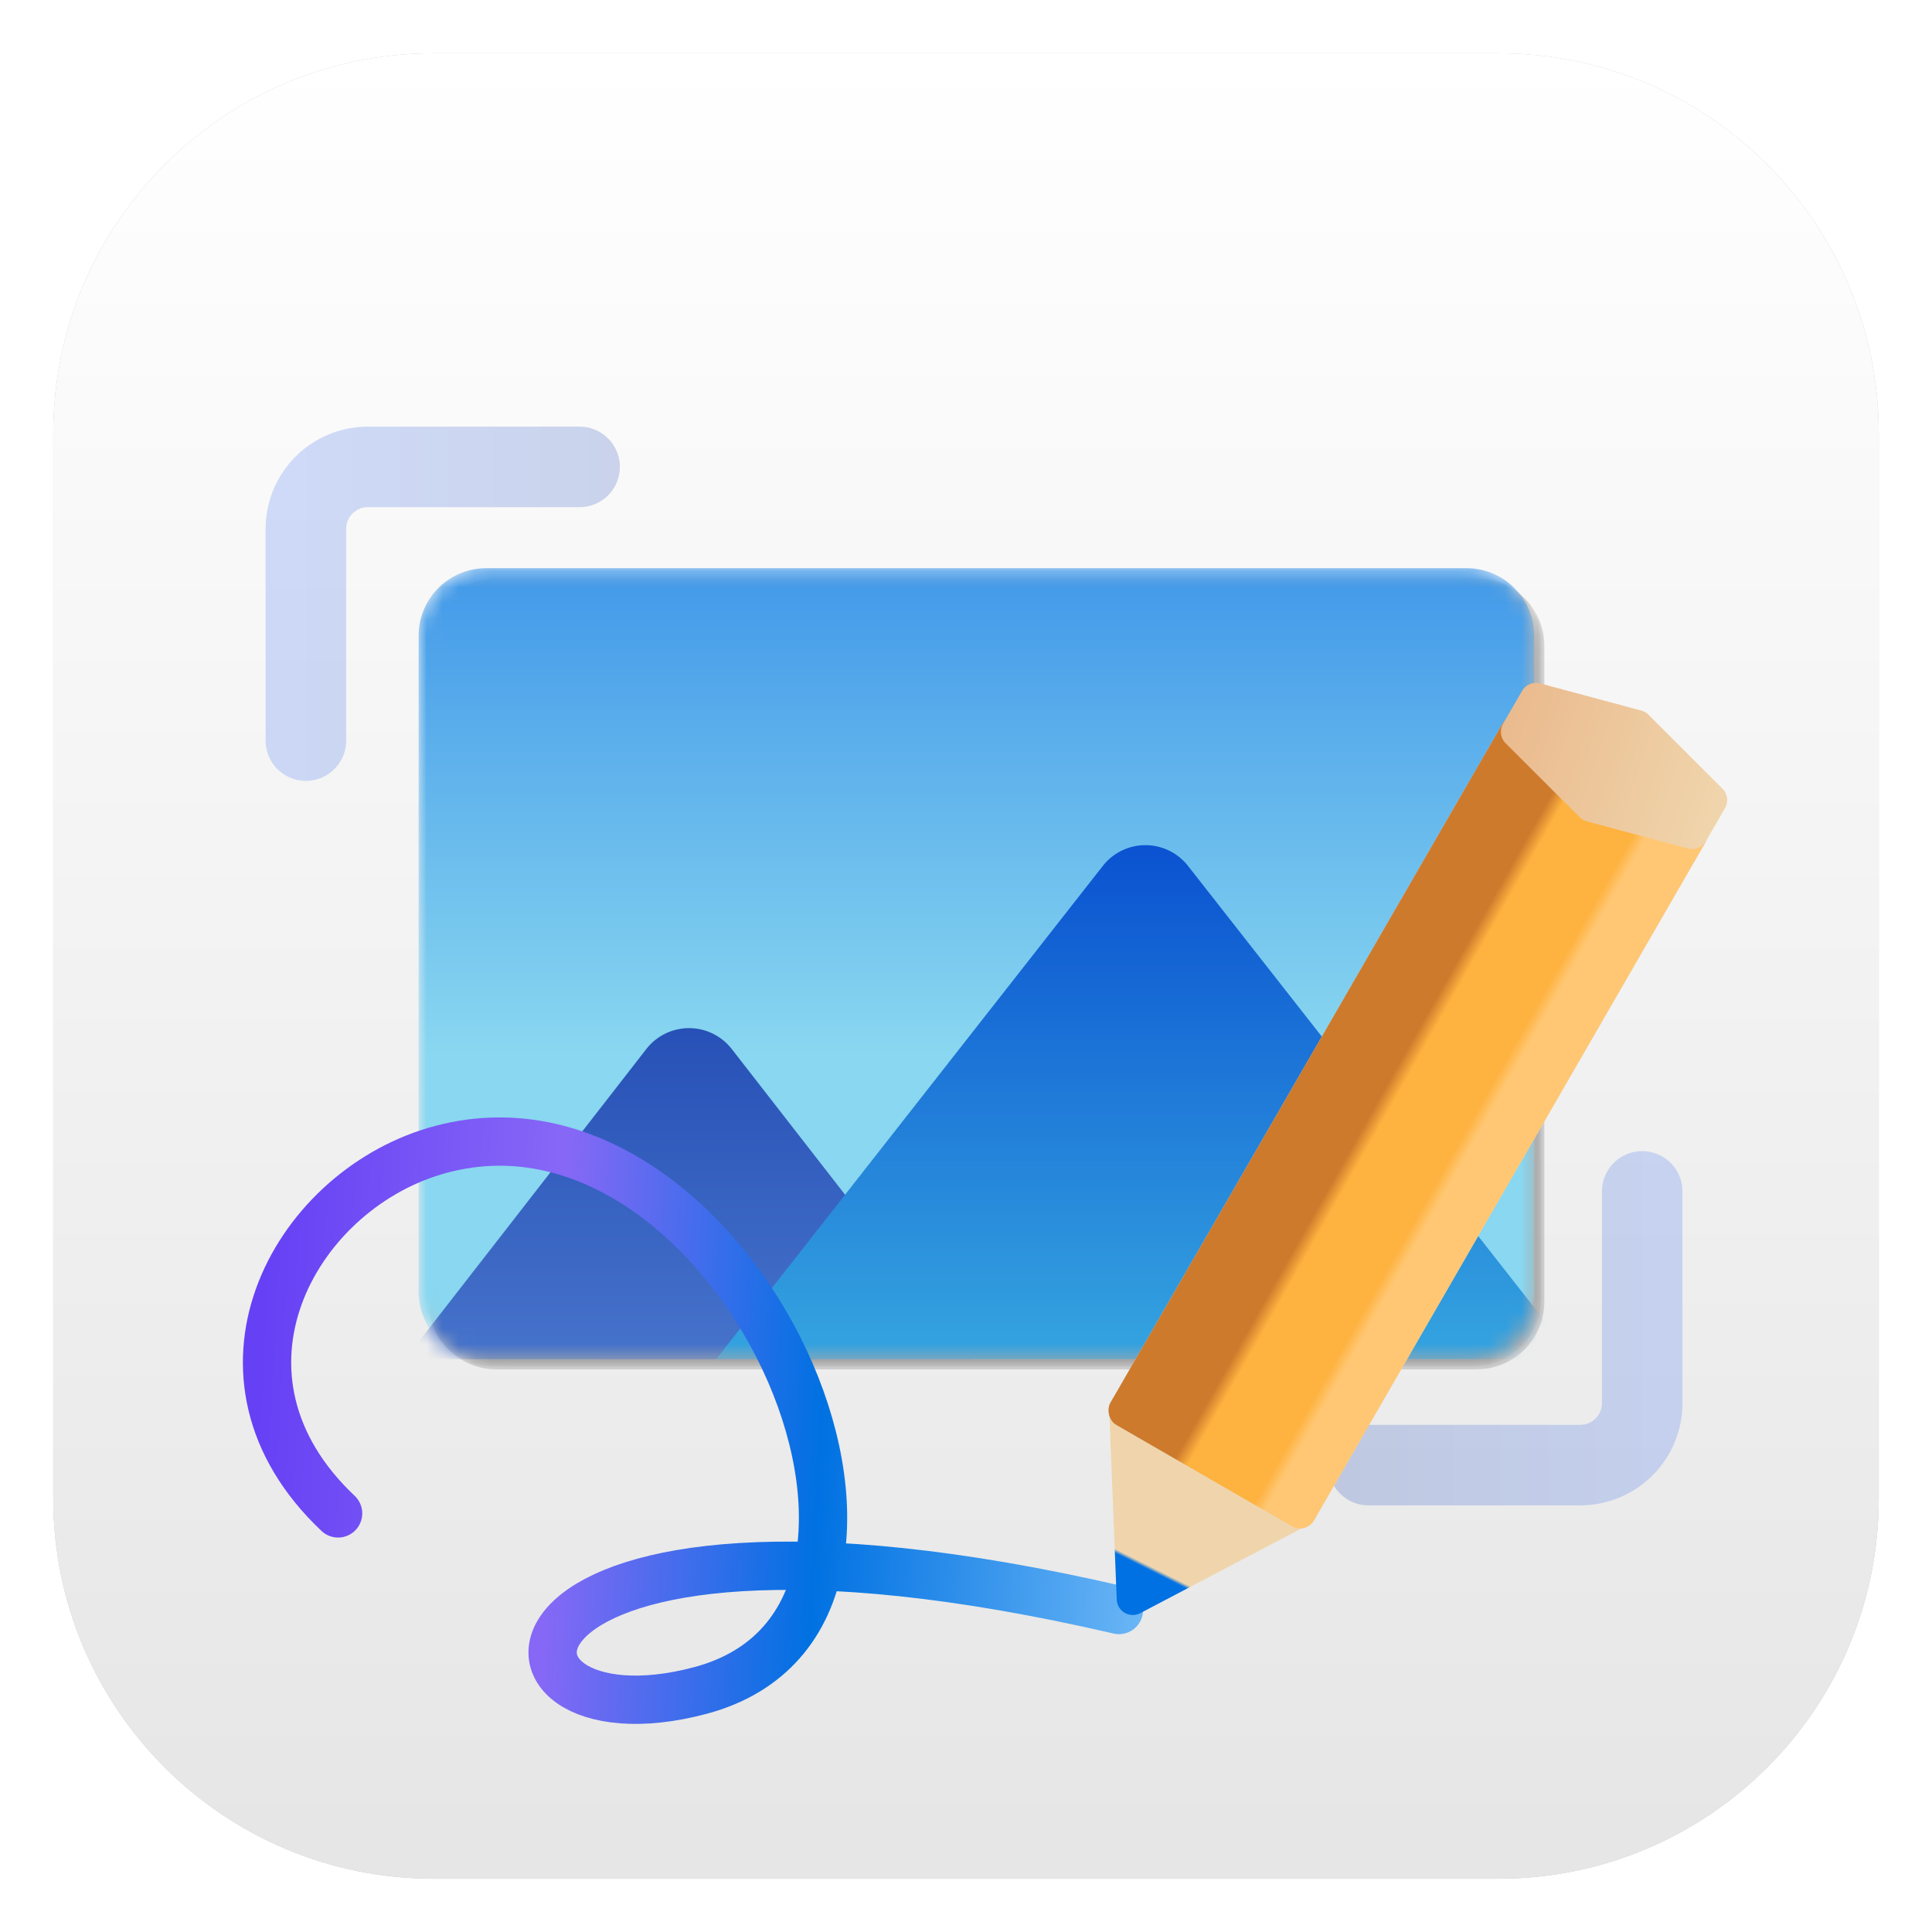 <svg xmlns="http://www.w3.org/2000/svg" width="120" height="120" viewBox="0 0 120 120" fill="none"><g clip-path="url(#clip0_20_4184)"><g opacity=".25" filter="url(#filter0_f_20_4184)"><path d="M93.07 3.307H26.93c-13.047.0-23.623 10.576-23.623 23.622V93.07c0 13.046 10.576 23.622 23.622 23.622h66.142c13.046.0 23.622-10.576 23.622-23.622V26.93c0-13.046-10.576-23.622-23.622-23.622z" fill="#000"/></g><path d="M93.07 3.307H26.93c-13.047.0-23.623 10.576-23.623 23.622V93.07c0 13.046 10.576 23.622 23.622 23.622h66.142c13.046.0 23.622-10.576 23.622-23.622V26.93c0-13.046-10.576-23.622-23.622-23.622z" fill="url(#paint0_linear_20_4184)"/><path opacity=".25" d="M36 29H22.85A3.85 3.85.0 0019 32.85V46" stroke="url(#paint1_linear_20_4184)" stroke-width="5" stroke-linecap="round"/><path opacity=".25" d="M85 91h13.15a3.849 3.849.0 003.85-3.85V74" stroke="url(#paint2_linear_20_4184)" stroke-width="5" stroke-linecap="round"/><g opacity=".25" filter="url(#filter1_f_20_4184)"><mask id="a" style="mask-type:luminance" maskUnits="userSpaceOnUse" x="26" y="35" width="70" height="51"><path d="M91.722 35.92H30.829a4.2 4.2.0 00-4.2 4.2v40.735a4.2 4.2.0 004.2 4.2h60.893a4.2 4.2.0 004.2-4.2V40.12a4.2 4.2.0 00-4.2-4.2z" fill="#fff"/></mask><g mask="url(#a)"><path d="M91.722 35.92H30.829a4.2 4.2.0 00-4.2 4.2v40.735a4.2 4.2.0 004.2 4.2h60.893a4.2 4.2.0 004.2-4.2V40.12a4.2 4.2.0 00-4.2-4.2z" fill="#000"/></g></g><g opacity=".25" filter="url(#filter2_f_20_4184)"><mask id="b" style="mask-type:luminance" maskUnits="userSpaceOnUse" x="26" y="35" width="70" height="50"><path d="M91.512 35.71H30.619a4.2 4.2.0 00-4.2 4.2v40.735a4.2 4.2.0 004.2 4.2h60.893a4.2 4.2.0 004.2-4.2V39.91a4.2 4.2.0 00-4.2-4.2z" fill="#fff" opacity=".25"/></mask><g mask="url(#b)"><path d="M91.512 35.71H30.619a4.2 4.2.0 00-4.2 4.2v40.735a4.2 4.2.0 004.2 4.2h60.893a4.2 4.2.0 004.2-4.2V39.91a4.2 4.2.0 00-4.2-4.2z" fill="#000"/></g></g><mask id="c" style="mask-type:luminance" maskUnits="userSpaceOnUse" x="26" y="35" width="70" height="50"><path d="M91.092 35.291H30.2a4.2 4.2.0 00-4.2 4.2v40.734a4.2 4.2.0 004.2 4.2h60.892a4.2 4.2.0 004.2-4.2V39.491a4.2 4.2.0 00-4.2-4.2z" fill="#fff"/></mask><g mask="url(#c)"><path d="M91.092 35.291H30.2a4.2 4.2.0 00-4.2 4.2v40.734a4.2 4.2.0 004.2 4.2h60.892a4.2 4.2.0 004.2-4.2V39.491a4.2 4.2.0 00-4.2-4.2z" fill="url(#paint3_linear_20_4184)"/><path d="M40.146 65.156a3.36 3.36.0 015.304.0l14.986 19.268H25.16l14.986-19.268z" fill="url(#paint4_linear_20_4184)"/><path d="M68.5 53.781a3.36 3.36.0 015.288.0l24.023 30.643H44.478L68.5 53.781z" fill="url(#paint5_linear_20_4184)"/></g><path d="M21 94c-9-8.5-2.837-19.873 6-22.5C45.5 66 60.922 100.354 43.5 105c-15 4-15-14.5 26-5" stroke="url(#paint6_linear_20_4184)" stroke-width="3" stroke-linecap="round"/><path d="M70.826 100.196a1 1 0 01-1.464-.845l-.47-11.83a1 1 0 011.5-.905l10.948 6.32a1 1 0 01-.035 1.752l-10.479 5.508z" fill="url(#paint7_linear_20_4184)"/><rect x="93.778" y="44.158" width="14.604" height="50.627" rx="1" transform="rotate(30 93.778 44.158)" fill="#d9d9d9"/><rect x="93.778" y="44.158" width="14.604" height="50.627" rx="1" transform="rotate(30 93.778 44.158)" fill="url(#paint8_linear_20_4184)"/><path d="M101.941 44.133a.999.999.0 01.447.259l4.598 4.594a1 1 0 01.159 1.207l-1.179 2.043a1 1 0 01-1.125.466l-6.278-1.685a1 1 0 01-.448-.258l-4.598-4.594a1 1 0 01-.159-1.208l1.18-2.043a1 1 0 011.125-.466l6.278 1.685z" fill="url(#paint9_linear_20_4184)"/></g><defs><linearGradient id="paint0_linear_20_4184" x1="60" y1="3.307" x2="60" y2="172.204" gradientUnits="userSpaceOnUse"><stop stop-color="#fff"/><stop offset="1" stop-color="#d9d9d9"/></linearGradient><linearGradient id="paint1_linear_20_4184" x1="45.302" y1="37.5" x2="19" y2="37.5" gradientUnits="userSpaceOnUse"><stop offset="0" stop-color="#3456ae"/><stop offset="1" stop-color="#4d7af0"/></linearGradient><linearGradient id="paint2_linear_20_4184" x1="75.698" y1="82.5" x2="102" y2="82.5" gradientUnits="userSpaceOnUse"><stop offset="0" stop-color="#3456ae"/><stop offset="1" stop-color="#4d7af0"/></linearGradient><linearGradient id="paint3_linear_20_4184" x1="60.646" y1="35.291" x2="60.646" y2="84.425" gradientUnits="userSpaceOnUse"><stop stop-color="#4299e9"/><stop offset=".615" stop-color="#89d7f0"/></linearGradient><linearGradient id="paint4_linear_20_4184" x1="42.798" y1="56.708" x2="42.798" y2="84.424" gradientUnits="userSpaceOnUse"><stop stop-color="#1c45af"/><stop offset="1" stop-color="#4673cb"/></linearGradient><linearGradient id="paint5_linear_20_4184" x1="71.144" y1="50.408" x2="71.144" y2="89.883" gradientUnits="userSpaceOnUse"><stop stop-color="#084dd0"/><stop offset="1" stop-color="#3cb2e2"/></linearGradient><linearGradient id="paint6_linear_20_4184" x1="71.1" y1="105.575" x2="15.204" y2="102.565" gradientUnits="userSpaceOnUse"><stop stop-color="#6cb7f6"/><stop offset=".375" stop-color="#0071e2"/><stop offset=".673" stop-color="#8768f6"/><stop offset="1" stop-color="#6640f5"/></linearGradient><linearGradient id="paint7_linear_20_4184" x1="75" y1="90.5" x2="70" y2="100.5" gradientUnits="userSpaceOnUse"><stop offset=".685" stop-color="#f0d5ac"/><stop offset=".706" stop-color="#0071e2"/></linearGradient><linearGradient id="paint8_linear_20_4184" x1="108.43" y1="66.615" x2="93.778" y2="66.735" gradientUnits="userSpaceOnUse"><stop offset=".22" stop-color="#ffc773"/><stop offset=".275" stop-color="#feb23f"/><stop offset=".6" stop-color="#feb23f"/><stop offset=".66" stop-color="#cd7a2c"/></linearGradient><linearGradient id="paint9_linear_20_4184" x1="107.212" y1="49.528" x2="93.237" y2="45.082" gradientUnits="userSpaceOnUse"><stop stop-color="#f0d5ac"/><stop offset="1" stop-color="#eaba8d"/></linearGradient><filter id="filter0_f_20_4184" x="0" y="0" width="120" height="120" filterUnits="userSpaceOnUse" color-interpolation-filters="sRGB"><feFlood flood-opacity="0" result="BackgroundImageFix"/><feBlend in="SourceGraphic" in2="BackgroundImageFix" result="shape"/><feGaussianBlur stdDeviation="1.654" result="effect1_foregroundBlur_20_4184"/></filter><filter id="filter1_f_20_4184" x="26.157" y="35.449" width="70.236" height="50.079" filterUnits="userSpaceOnUse" color-interpolation-filters="sRGB"><feFlood flood-opacity="0" result="BackgroundImageFix"/><feBlend in="SourceGraphic" in2="BackgroundImageFix" result="shape"/><feGaussianBlur stdDeviation=".236" result="effect1_foregroundBlur_20_4184"/></filter><filter id="filter2_f_20_4184" x="25.948" y="35.239" width="70.236" height="50.079" filterUnits="userSpaceOnUse" color-interpolation-filters="sRGB"><feFlood flood-opacity="0" result="BackgroundImageFix"/><feBlend in="SourceGraphic" in2="BackgroundImageFix" result="shape"/><feGaussianBlur stdDeviation=".236" result="effect1_foregroundBlur_20_4184"/></filter><clipPath id="clip0_20_4184"><path fill="#fff" d="M0 0h120v120H0z"/></clipPath></defs></svg>